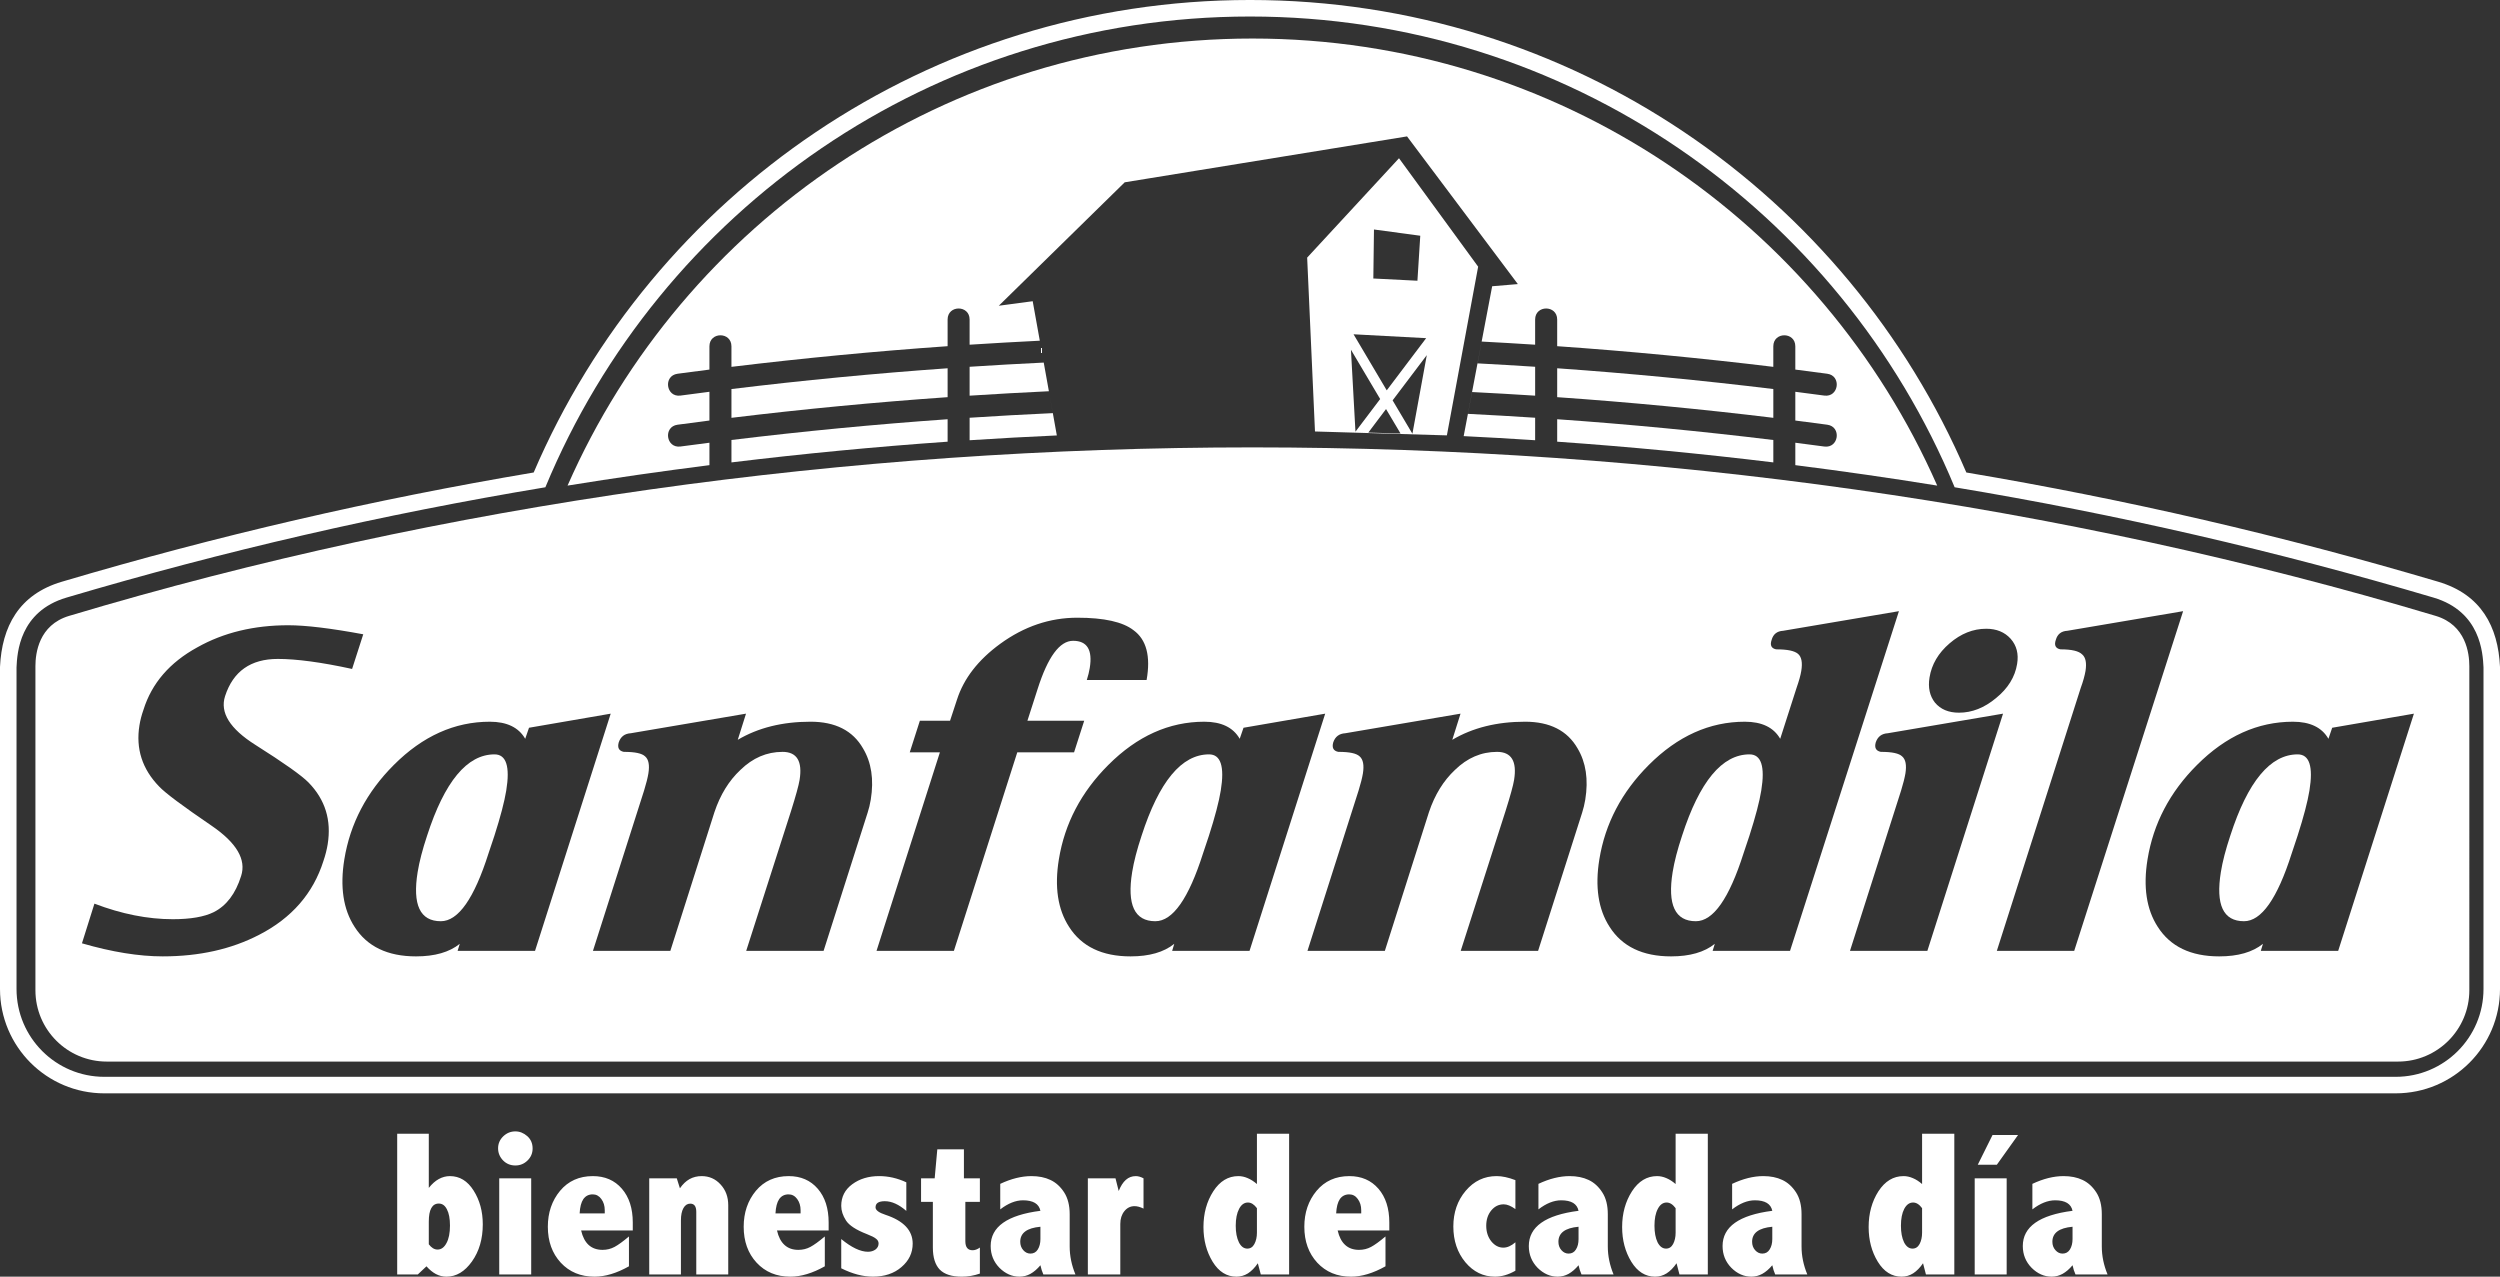 <?xml version="1.0" encoding="utf-8"?>
<!-- Generator: Adobe Illustrator 16.0.0, SVG Export Plug-In . SVG Version: 6.00 Build 0)  -->
<!DOCTYPE svg PUBLIC "-//W3C//DTD SVG 1.1//EN" "http://www.w3.org/Graphics/SVG/1.1/DTD/svg11.dtd">
<svg version="1.1" id="Layer_1" xmlns="http://www.w3.org/2000/svg" xmlns:xlink="http://www.w3.org/1999/xlink" x="0px" y="0px"
	 width="349.921px" height="178.694px" viewBox="0 0 349.921 178.694" enable-background="new 0 0 349.921 178.694"
	 xml:space="preserve">
<rect x="0" y="0" width="349.921" height="178.694" fill="#333333" stroke="none"/>
<g>
	<path fill="#FFFFFF" d="M14.604,153.034C6.54,153.034,0,146.494,0,138.426V93.348c0.265-5.66,2.646-10.143,8.65-11.923
		c21.789-6.454,43.564-11.501,66.049-15.292C91.354,27.252,129.967-0.001,174.961-0.001c44.993,0,83.607,27.253,100.263,66.134
		c22.479,3.791,44.258,8.838,66.052,15.292c6,1.78,8.383,6.263,8.646,11.923v45.078c0,8.067-6.537,14.607-14.606,14.607H175.731
		h-0.771H14.604z M174.961,2.312c-44.479,0-82.602,27.211-98.626,65.89c-22.834,3.8-44.926,8.894-67.029,15.442
		c-6.591,1.952-6.899,7.753-6.993,9.756v45.026c0,6.789,5.502,12.294,12.292,12.294h160.356h0.386h159.969
		c6.791,0,12.295-5.505,12.295-12.294V93.4c-0.096-2.003-0.404-7.804-6.995-9.756c-22.102-6.548-44.189-11.642-67.029-15.442
		C257.562,29.523,219.439,2.312,174.961,2.312"/>
	<path fill="#FFFFFF" d="M340.928,86.207C288.421,70.485,231.861,62.62,175.294,62.62c-56.564,0-113.128,7.865-165.631,23.587
		c-4.248,1.273-4.705,5.252-4.705,7.022v45.376c0,5.511,4.468,9.982,9.98,9.982h160.356h160.355c5.513,0,9.979-4.472,9.979-9.982
		V93.229C345.628,91.459,345.167,87.48,340.928,86.207 M270.072,94.826c0.294-1.827,1.229-3.422,2.81-4.778
		c1.581-1.362,3.291-2.042,5.121-2.042c1.449,0,2.59,0.47,3.429,1.404c0.831,0.944,1.135,2.112,0.901,3.52
		c-0.296,1.827-1.279,3.423-2.956,4.783c-1.629,1.359-3.354,2.041-5.182,2.041c-1.457,0-2.576-0.471-3.361-1.408
		C270.098,97.407,269.844,96.235,270.072,94.826 M45.864,118.179c-0.124,0.748-0.32,1.525-0.592,2.322
		c-1.439,4.549-4.439,7.993-8.992,10.337c-3.89,2.021-8.391,3.024-13.502,3.024c-3.329,0-7.097-0.608-11.307-1.828l1.745-5.553
		c3.797,1.449,7.453,2.178,10.969,2.178c2.484,0,4.391-0.329,5.718-0.982c1.784-0.895,3.069-2.582,3.844-5.064
		c0.749-2.3-0.628-4.644-4.13-7.039c-4.054-2.761-6.501-4.591-7.339-5.484c-2.372-2.437-3.293-5.298-2.759-8.579
		c0.113-0.704,0.301-1.431,0.567-2.18c1.16-3.707,3.676-6.613,7.531-8.725c3.663-2.062,7.911-3.092,12.742-3.092
		c2.441,0,5.931,0.422,10.484,1.265l-1.561,4.851c-4.301-0.936-7.769-1.402-10.394-1.402c-3.797,0-6.256,1.731-7.384,5.202
		c-0.745,2.297,0.663,4.57,4.237,6.825c4,2.529,6.481,4.288,7.443,5.271C45.521,111.918,46.41,114.803,45.864,118.179
		 M64.052,133.092l0.299-0.986c-1.454,1.173-3.495,1.757-6.12,1.757c-3.986,0-6.855-1.382-8.611-4.147
		c-1.574-2.437-2.049-5.582-1.426-9.426c0.817-5.017,3.126-9.423,6.93-13.223c4.031-4.037,8.506-6.049,13.433-6.049
		c2.388,0,4.042,0.798,4.955,2.391l0.532-1.546l11.434-1.972l-10.592,33.201H64.052z M121.881,111.918
		c-0.11,0.66-0.255,1.268-0.44,1.83l-6.164,19.344h-10.832l6.269-19.553c0.68-2.157,1.078-3.614,1.202-4.363
		c0.426-2.626-0.372-3.938-2.384-3.938c-2.206,0-4.172,0.846-5.901,2.532c-1.604,1.503-2.815,3.468-3.632,5.907l-6.172,19.415
		H82.993l7.157-22.439c0.302-0.982,0.503-1.779,0.603-2.391c0.187-1.172,0.037-1.969-0.459-2.393
		c-0.445-0.419-1.374-0.632-2.989-0.632c-0.681-0.142-0.913-0.584-0.7-1.334c0.271-0.797,0.831-1.223,1.683-1.271l16.13-2.742
		l-1.155,3.66c2.853-1.688,6.248-2.533,10.186-2.533c3.47,0,5.917,1.245,7.342,3.729
		C121.974,106.716,122.335,109.107,121.881,111.918 M133.515,133.092h-10.83l8.869-27.786h-4.219l1.418-4.428h4.225l0.971-2.954
		c0.949-2.954,2.963-5.559,6.049-7.809c3.35-2.438,6.948-3.655,10.789-3.655c3.753,0,6.378,0.587,7.876,1.755
		c1.804,1.313,2.413,3.636,1.825,6.965h-8.37c0.195-0.609,0.331-1.172,0.414-1.688c0.413-2.532-0.366-3.8-2.336-3.8
		c-1.876,0-3.532,2.254-4.965,6.756l-1.424,4.43h7.949l-1.422,4.428h-7.948L133.515,133.092z M174.895,133.092h-10.831l0.296-0.986
		c-1.453,1.173-3.49,1.757-6.119,1.757c-3.986,0-6.856-1.382-8.613-4.147c-1.573-2.437-2.046-5.582-1.421-9.426
		c0.814-5.017,3.124-9.423,6.927-13.223c4.032-4.037,8.504-6.049,13.432-6.049c2.392,0,4.041,0.798,4.955,2.391l0.532-1.546
		l11.432-1.972L174.895,133.092z M221.889,111.918c-0.11,0.66-0.257,1.268-0.439,1.83l-6.165,19.344h-10.831l6.268-19.553
		c0.681-2.157,1.079-3.614,1.201-4.363c0.428-2.626-0.37-3.938-2.384-3.938c-2.204,0-4.171,0.846-5.896,2.532
		c-1.601,1.503-2.817,3.468-3.635,5.907l-6.173,19.415h-10.831l7.154-22.439c0.303-0.982,0.503-1.779,0.605-2.391
		c0.186-1.172,0.034-1.969-0.46-2.393c-0.446-0.419-1.375-0.632-2.992-0.632c-0.679-0.142-0.911-0.584-0.699-1.334
		c0.274-0.797,0.833-1.223,1.685-1.271l16.13-2.742l-1.154,3.66c2.852-1.688,6.246-2.533,10.186-2.533
		c3.469,0,5.917,1.245,7.346,3.729C221.985,106.716,222.342,109.107,221.889,111.918 M239.715,133.092l0.303-0.986
		c-1.457,1.173-3.496,1.757-6.121,1.757c-3.987,0-6.86-1.382-8.612-4.147c-1.575-2.437-2.049-5.582-1.429-9.426
		c0.815-5.017,3.126-9.423,6.927-13.223c4.036-4.037,8.507-6.049,13.436-6.049c2.39,0,4.039,0.798,4.954,2.391l2.281-7.104
		c0.343-0.983,0.571-1.781,0.667-2.393c0.194-1.168,0.042-1.965-0.452-2.391c-0.496-0.42-1.45-0.633-3.066-0.633
		c-0.681-0.138-0.887-0.584-0.627-1.334c0.223-0.797,0.765-1.219,1.609-1.264l16.205-2.745l-15.242,47.547H239.715z
		 M258.938,133.092l7.154-22.439c0.302-0.982,0.502-1.779,0.605-2.391c0.185-1.172,0.035-1.969-0.461-2.393
		c-0.447-0.419-1.373-0.632-2.988-0.632c-0.68-0.142-0.915-0.584-0.701-1.334c0.275-0.797,0.832-1.223,1.684-1.271l16.13-2.742
		l-10.592,33.201H258.938z M279.493,133.092l11.739-36.788c0.342-0.935,0.562-1.733,0.674-2.393
		c0.178-1.124,0.021-1.897-0.469-2.315c-0.485-0.471-1.437-0.708-3.051-0.708c-0.681-0.138-0.894-0.584-0.633-1.334
		c0.228-0.797,0.763-1.219,1.616-1.264l16.198-2.745l-15.244,47.547H279.493z M327.271,133.092H316.44l0.301-0.986
		c-1.455,1.173-3.496,1.757-6.121,1.757c-3.986,0-6.852-1.382-8.611-4.147c-1.575-2.437-2.049-5.582-1.424-9.426
		c0.813-5.017,3.121-9.423,6.928-13.223c4.034-4.037,8.509-6.049,13.431-6.049c2.39,0,4.048,0.798,4.962,2.391l0.526-1.546
		l11.438-1.972L327.271,133.092z"/>
	<path fill="#FFFFFF" d="M244.878,105.588c-3.844,0-6.99,3.801-9.445,11.394c-0.639,1.926-1.077,3.612-1.313,5.065
		c-0.747,4.596,0.339,6.895,3.246,6.895c2.433,0,4.659-3.17,6.673-9.5l0.822-2.46c0.855-2.672,1.412-4.781,1.66-6.329
		C247.069,107.28,246.521,105.588,244.878,105.588"/>
	<path fill="#FFFFFF" d="M69.22,105.588c-3.845,0-6.992,3.801-9.445,11.394c-0.639,1.926-1.079,3.612-1.315,5.065
		c-0.748,4.596,0.334,6.895,3.242,6.895c2.436,0,4.664-3.17,6.676-9.5l0.822-2.46c0.856-2.672,1.405-4.781,1.659-6.329
		C71.409,107.28,70.859,105.588,69.22,105.588"/>
	<path fill="#FFFFFF" d="M169.23,105.588c-3.846,0-6.994,3.801-9.448,11.394c-0.638,1.926-1.077,3.612-1.312,5.065
		c-0.749,4.596,0.334,6.895,3.24,6.895c2.441,0,4.664-3.17,6.678-9.5l0.821-2.46c0.856-2.672,1.409-4.781,1.66-6.329
		C171.418,107.28,170.869,105.588,169.23,105.588"/>
	<path fill="#FFFFFF" d="M321.606,105.588c-3.84,0-6.986,3.801-9.44,11.394c-0.641,1.926-1.08,3.612-1.313,5.065
		c-0.748,4.596,0.329,6.895,3.236,6.895c2.441,0,4.667-3.17,6.681-9.5l0.818-2.46c0.859-2.672,1.409-4.781,1.661-6.329
		C323.793,107.28,323.249,105.588,321.606,105.588"/>
	<path fill-rule="evenodd" clip-rule="evenodd" fill="#FFFFFF" d="M102.38,64.722c10.035-1.221,20.13-2.188,30.256-2.9V58.68
		c-10.129,0.712-20.219,1.682-30.256,2.903V64.722z"/>
	<path fill-rule="evenodd" clip-rule="evenodd" fill="#FFFFFF" d="M217.957,61.822c10.125,0.712,20.217,1.68,30.253,2.9v-3.134
		c-10.034-1.226-20.131-2.196-30.253-2.908V61.822z"/>
	<path fill-rule="evenodd" clip-rule="evenodd" fill="#FFFFFF" d="M255.343,62.501c-1.346-0.182-2.698-0.36-4.054-0.533v3.139
		c6.647,0.844,13.272,1.793,19.86,2.861c-16.204-36.843-53.027-62.574-95.855-62.574c-42.83,0-79.653,25.731-95.855,62.574
		c6.588-1.068,13.211-2.017,19.859-2.861v-3.139c-1.355,0.173-2.702,0.351-4.049,0.529c-2.037,0.275-2.446-2.779-0.411-3.051
		c1.484-0.198,2.971-0.395,4.46-0.585v-4.024c-1.355,0.173-2.702,0.349-4.049,0.531c-2.037,0.271-2.446-2.781-0.411-3.056
		c1.484-0.199,2.971-0.395,4.46-0.583v-3.257c0-2.055,3.082-2.055,3.082,0v2.875c10.037-1.217,20.127-2.182,30.256-2.891v-3.735
		c0-2.055,3.079-2.055,3.079,0v3.526c3.271-0.21,6.55-0.398,9.825-0.559l-0.994-5.527l-4.745,0.633l17.625-17.277l39.516-6.426
		l15.51,20.672l-3.595,0.302l-3.988,20.979c3.338,0.162,6.671,0.356,10.002,0.574V58.47c-3.135-0.206-6.268-0.384-9.407-0.543
		l0.583-3.054c2.942,0.148,5.883,0.318,8.824,0.508v-4.045c-2.686-0.175-5.373-0.33-8.061-0.475l0.576-3.053
		c2.495,0.132,4.989,0.277,7.484,0.439v-3.526c0-2.055,3.086-2.055,3.086,0v3.735c10.122,0.709,20.211,1.674,30.252,2.891v-2.875
		c0-2.055,3.08-2.055,3.08,0v3.257c1.491,0.188,2.977,0.384,4.467,0.583c2.034,0.275,1.623,3.327-0.413,3.056
		c-1.346-0.182-2.698-0.358-4.054-0.531v4.024c1.491,0.19,2.977,0.387,4.467,0.585C257.79,59.718,257.379,62.772,255.343,62.501"/>
	<path fill-rule="evenodd" clip-rule="evenodd" fill="#FFFFFF" d="M217.957,55.591c10.122,0.708,20.212,1.67,30.253,2.891v-4.029
		c-10.034-1.222-20.131-2.192-30.253-2.907V55.591z"/>
	<path fill-rule="evenodd" clip-rule="evenodd" fill="#FFFFFF" d="M191.522,60.545l2.479-3.291l2.035,3.428 M202.518,60.939
		l4.376-23.613l-11.079-15.178l-12.854,13.91l1.095,24.336 M197.693,60.71l-2.771-4.672l4.784-6.33L197.693,60.71z M192.312,32.122
		l6.481,0.873l-0.398,6.298l-6.172-0.312L192.312,32.122z M199.617,47.331l-5.517,7.305l-4.646-7.847L199.617,47.331z
		 M189.089,48.952l4.09,6.899l-3.458,4.572L189.089,48.952z"/>
	<path fill-rule="evenodd" clip-rule="evenodd" fill="#FFFFFF" d="M146.089,50.75c-3.46,0.167-6.916,0.361-10.374,0.587v4.045
		c3.697-0.239,7.395-0.446,11.096-0.621l-1.176-6.544L146.089,50.75z"/>
	<path fill-rule="evenodd" clip-rule="evenodd" fill="#FFFFFF" d="M147.361,57.825c-3.887,0.179-7.771,0.392-11.646,0.646v3.148
		c4.066-0.266,8.136-0.489,12.208-0.672l-1.087-6.057L147.361,57.825z"/>
	<path fill-rule="evenodd" clip-rule="evenodd" fill="#FFFFFF" d="M146.811,54.76l0.024,0.13L146.811,54.76z"/>
	<path fill-rule="evenodd" clip-rule="evenodd" fill="#FFFFFF" d="M102.38,58.482c10.037-1.221,20.127-2.183,30.256-2.891v-4.045
		c-10.129,0.715-20.219,1.685-30.256,2.908V58.482z"/>
	<path fill="#FFFFFF" d="M278.89,158.868h3.571l-2.963,4.155h-2.671L278.89,158.868z M276.395,164.926h4.475v13.456h-4.475V164.926z
		 M269.031,169.104c-0.197-0.261-0.395-0.461-0.603-0.591c-0.205-0.131-0.426-0.199-0.651-0.199c-0.516,0-0.929,0.296-1.246,0.894
		c-0.308,0.592-0.46,1.379-0.46,2.357c0,0.941,0.144,1.712,0.434,2.315c0.303,0.592,0.7,0.886,1.189,0.886
		c0.425,0,0.754-0.212,0.99-0.645c0.23-0.443,0.347-0.969,0.347-1.584V169.104z M269.031,158.686h4.511v19.696h-3.973l-0.405-1.566
		c-0.427,0.624-0.886,1.092-1.387,1.415c-0.496,0.31-1.033,0.463-1.61,0.463c-1.366,0-2.474-0.696-3.331-2.088
		c-0.86-1.405-1.285-3.021-1.285-4.859c0-1.91,0.46-3.576,1.366-5c0.929-1.423,2.097-2.129,3.52-2.129
		c0.433,0,0.867,0.093,1.299,0.281c0.434,0.179,0.866,0.457,1.296,0.83V158.686z M248.065,171.706
		c-1.883,0.168-2.825,0.868-2.825,2.102c0,0.466,0.14,0.854,0.419,1.173c0.289,0.323,0.619,0.482,1.005,0.482
		c0.454,0,0.797-0.194,1.03-0.578c0.249-0.389,0.371-0.873,0.371-1.456V171.706z M242.444,165.702
		c1.533-0.721,2.99-1.084,4.363-1.084c1.016,0,1.903,0.178,2.653,0.535c0.765,0.356,1.4,0.935,1.925,1.737
		c0.517,0.798,0.775,1.822,0.775,3.062v4.52c0,1.31,0.27,2.61,0.804,3.91h-4.494c-0.164-0.374-0.304-0.805-0.405-1.287
		c-0.446,0.53-0.905,0.93-1.401,1.205c-0.481,0.261-0.982,0.394-1.526,0.394c-1.044,0-1.979-0.415-2.804-1.24
		c-0.823-0.839-1.229-1.854-1.229-3.051c0-2.693,2.313-4.335,6.96-4.928c-0.104-0.491-0.356-0.859-0.762-1.104
		c-0.406-0.242-0.964-0.367-1.672-0.367c-1.03,0-2.096,0.426-3.188,1.271V165.702z M234.533,169.104
		c-0.199-0.261-0.396-0.461-0.604-0.591c-0.205-0.131-0.427-0.199-0.654-0.199c-0.513,0-0.926,0.296-1.234,0.894
		c-0.315,0.592-0.467,1.379-0.467,2.357c0,0.941,0.145,1.712,0.431,2.315c0.303,0.592,0.701,0.886,1.189,0.886
		c0.426,0,0.755-0.212,0.991-0.645c0.232-0.443,0.349-0.969,0.349-1.584V169.104z M234.533,158.686h4.507v19.696h-3.97l-0.406-1.566
		c-0.426,0.624-0.886,1.092-1.39,1.415c-0.495,0.31-1.03,0.463-1.605,0.463c-1.367,0-2.476-0.696-3.335-2.088
		c-0.858-1.405-1.286-3.021-1.286-4.859c0-1.91,0.463-3.576,1.375-5c0.922-1.423,2.092-2.129,3.513-2.129
		c0.432,0,0.866,0.093,1.3,0.281c0.434,0.179,0.866,0.457,1.298,0.83V158.686z M220.946,171.706
		c-1.882,0.168-2.817,0.868-2.817,2.102c0,0.466,0.137,0.854,0.419,1.173c0.281,0.323,0.617,0.482,1.005,0.482
		c0.452,0,0.796-0.194,1.029-0.578c0.249-0.389,0.364-0.873,0.364-1.456V171.706z M215.332,165.702
		c1.532-0.721,2.989-1.084,4.364-1.084c1.017,0,1.897,0.178,2.653,0.535c0.762,0.356,1.4,0.935,1.916,1.737
		c0.523,0.798,0.777,1.822,0.777,3.062v4.52c0,1.31,0.269,2.61,0.804,3.91h-4.487c-0.171-0.374-0.308-0.805-0.413-1.287
		c-0.439,0.53-0.907,0.93-1.394,1.205c-0.482,0.261-0.991,0.394-1.525,0.394c-1.047,0-1.98-0.415-2.812-1.24
		c-0.816-0.839-1.229-1.854-1.229-3.051c0-2.693,2.322-4.335,6.961-4.928c-0.102-0.491-0.356-0.859-0.755-1.104
		c-0.407-0.242-0.961-0.367-1.671-0.367c-1.038,0-2.095,0.426-3.188,1.271V165.702z M212.109,177.86
		c-0.97,0.557-1.918,0.834-2.853,0.834c-1.638,0-3.024-0.673-4.149-2.016c-1.122-1.358-1.686-3.023-1.686-5.004
		c0-1.965,0.576-3.632,1.727-4.997c1.159-1.373,2.603-2.06,4.336-2.06c0.763,0,1.634,0.185,2.625,0.564v4.054
		c-0.613-0.443-1.157-0.668-1.635-0.668c-0.689,0-1.267,0.281-1.739,0.85c-0.468,0.567-0.709,1.281-0.709,2.147
		c0,0.865,0.241,1.594,0.709,2.186c0.479,0.584,1.038,0.88,1.683,0.88c0.551,0,1.12-0.251,1.691-0.75V177.86z M190.528,169.84
		v-0.451c0-0.611-0.159-1.134-0.482-1.569c-0.313-0.434-0.713-0.646-1.193-0.646c-0.563,0-1.003,0.22-1.313,0.659
		c-0.302,0.447-0.474,1.113-0.521,2.008H190.528z M193.923,177.242c-1.725,0.969-3.333,1.452-4.815,1.452
		c-1.939,0-3.521-0.652-4.736-1.961c-1.203-1.309-1.807-2.982-1.807-5.027c0-1.976,0.571-3.653,1.712-5.028
		c1.146-1.373,2.678-2.06,4.59-2.06c1.69,0,3.049,0.587,4.069,1.765c1.017,1.175,1.524,2.753,1.524,4.729v1.118h-7.229
		c0.206,0.901,0.557,1.578,1.059,2.03c0.492,0.452,1.142,0.681,1.931,0.681c0.61,0,1.176-0.139,1.684-0.413
		c0.508-0.268,1.182-0.759,2.02-1.464V177.242z M175.93,169.104c-0.195-0.261-0.401-0.461-0.607-0.591
		c-0.206-0.131-0.423-0.199-0.646-0.199c-0.523,0-0.936,0.296-1.245,0.894c-0.31,0.592-0.468,1.379-0.468,2.357
		c0,0.941,0.145,1.712,0.44,2.315c0.298,0.592,0.694,0.886,1.182,0.886c0.428,0,0.757-0.212,0.99-0.645
		c0.237-0.443,0.354-0.969,0.354-1.584V169.104z M175.93,158.686h4.506v19.696h-3.966l-0.413-1.566
		c-0.422,0.624-0.888,1.092-1.38,1.415c-0.504,0.31-1.039,0.463-1.611,0.463c-1.367,0-2.479-0.696-3.334-2.088
		c-0.856-1.405-1.286-3.021-1.286-4.859c0-1.91,0.458-3.576,1.373-5c0.92-1.423,2.091-2.129,3.513-2.129
		c0.434,0,0.866,0.093,1.3,0.281c0.434,0.179,0.865,0.457,1.299,0.83V158.686z M156.584,166.706c0.272-0.697,0.609-1.218,1-1.565
		c0.398-0.352,0.859-0.522,1.389-0.522c0.336,0,0.7,0.104,1.084,0.309v4.237c-0.459-0.225-0.879-0.341-1.257-0.341
		c-0.574,0-1.052,0.236-1.427,0.707c-0.373,0.461-0.566,1.057-0.566,1.779v7.073h-4.543v-13.456h3.87L156.584,166.706z
		 M145.626,171.706c-1.883,0.168-2.825,0.868-2.825,2.102c0,0.466,0.142,0.854,0.423,1.173c0.285,0.323,0.615,0.482,1.004,0.482
		c0.449,0,0.793-0.194,1.03-0.578c0.243-0.389,0.368-0.873,0.368-1.456V171.706z M140.003,165.702
		c1.533-0.721,2.99-1.084,4.364-1.084c1.017,0,1.904,0.178,2.654,0.535c0.763,0.356,1.402,0.935,1.924,1.737
		c0.515,0.798,0.777,1.822,0.777,3.062v4.52c0,1.31,0.267,2.61,0.804,3.91h-4.491c-0.169-0.374-0.307-0.805-0.409-1.287
		c-0.445,0.53-0.908,0.93-1.398,1.205c-0.482,0.261-0.991,0.394-1.527,0.394c-1.045,0-1.981-0.415-2.811-1.24
		c-0.818-0.839-1.227-1.854-1.227-3.051c0-2.693,2.321-4.335,6.963-4.928c-0.103-0.491-0.358-0.859-0.764-1.104
		c-0.406-0.242-0.96-0.367-1.666-0.367c-1.035,0-2.099,0.426-3.193,1.271V165.702z M131.193,160.87h3.725v4.057h2.234v3.292h-2.034
		v5.504c0,0.85,0.336,1.271,1.016,1.271c0.33,0,0.668-0.123,1.018-0.378v3.644c-0.832,0.288-1.67,0.435-2.53,0.435
		c-1.394,0-2.42-0.325-3.078-0.984c-0.646-0.671-0.973-1.701-0.973-3.094v-6.397h-1.652v-3.292h1.906L131.193,160.87z
		 M117.747,173.428c1.439,1.188,2.691,1.779,3.742,1.779c0.406,0,0.755-0.104,1.045-0.31c0.291-0.22,0.44-0.503,0.44-0.849
		c0-0.266-0.117-0.484-0.355-0.663c-0.223-0.189-0.655-0.406-1.284-0.65c-1.509-0.583-2.482-1.219-2.925-1.907
		c-0.44-0.687-0.663-1.367-0.663-2.047c0-1.252,0.512-2.264,1.539-3.023c1.035-0.764,2.291-1.141,3.77-1.141
		c1.282,0,2.55,0.289,3.801,0.872v4c-1.046-0.908-2.048-1.358-3.01-1.358c-0.434,0-0.757,0.072-0.974,0.21
		c-0.217,0.144-0.325,0.361-0.325,0.653c0,0.395,0.467,0.742,1.402,1.045c2.528,0.838,3.793,2.178,3.797,4.023
		c0,1.299-0.523,2.395-1.571,3.287c-1.034,0.898-2.37,1.344-4.007,1.344c-1.375,0-2.851-0.387-4.422-1.17V173.428z M112.057,169.84
		v-0.451c0-0.611-0.161-1.134-0.478-1.569c-0.323-0.434-0.722-0.646-1.203-0.646c-0.562,0-1.003,0.22-1.312,0.659
		c-0.303,0.447-0.475,1.113-0.522,2.008H112.057z M115.448,177.242c-1.724,0.969-3.333,1.452-4.818,1.452
		c-1.937,0-3.518-0.652-4.731-1.961c-1.206-1.309-1.807-2.982-1.807-5.027c0-1.976,0.569-3.653,1.706-5.028
		c1.148-1.373,2.682-2.06,4.592-2.06c1.695,0,3.052,0.587,4.068,1.765c1.018,1.175,1.526,2.753,1.526,4.729v1.118h-7.229
		c0.205,0.901,0.556,1.578,1.059,2.03c0.493,0.452,1.138,0.681,1.93,0.681c0.612,0,1.175-0.139,1.683-0.413
		c0.509-0.268,1.184-0.759,2.021-1.464V177.242z M95.167,166.324c0.396-0.574,0.841-1,1.34-1.284
		c0.508-0.281,1.073-0.422,1.698-0.422c1.061,0,1.944,0.391,2.653,1.171c0.714,0.772,1.072,1.735,1.072,2.896v9.698h-4.474v-8.77
		c0-0.764-0.282-1.141-0.849-1.141c-0.395,0-0.712,0.207-0.945,0.618c-0.238,0.416-0.355,0.997-0.355,1.738v7.554h-4.435v-13.456
		h3.855L95.167,166.324z M84.646,169.84v-0.451c0-0.611-0.158-1.134-0.481-1.569c-0.32-0.434-0.718-0.646-1.198-0.646
		c-0.569,0-1,0.22-1.314,0.659c-0.303,0.447-0.478,1.113-0.522,2.008H84.646z M88.034,177.242c-1.723,0.969-3.326,1.452-4.815,1.452
		c-1.941,0-3.515-0.652-4.732-1.961c-1.203-1.309-1.807-2.982-1.807-5.027c0-1.976,0.571-3.653,1.711-5.028
		c1.148-1.373,2.676-2.06,4.587-2.06c1.695,0,3.052,0.587,4.066,1.765c1.017,1.175,1.525,2.753,1.525,4.729v1.118h-7.23
		c0.207,0.901,0.564,1.578,1.058,2.03c0.503,0.452,1.149,0.681,1.94,0.681c0.611,0,1.168-0.139,1.679-0.413
		c0.505-0.268,1.179-0.759,2.018-1.464V177.242z M69.877,164.926h4.474v13.456h-4.474V164.926z M72.133,158.359
		c0.612,0,1.166,0.224,1.668,0.664c0.498,0.443,0.748,1.018,0.748,1.725c0,0.666-0.24,1.231-0.721,1.694
		c-0.472,0.461-1.038,0.689-1.695,0.689c-0.675,0-1.253-0.233-1.72-0.708c-0.461-0.477-0.696-1.045-0.696-1.691
		c0-0.657,0.242-1.218,0.723-1.683C70.921,158.588,71.484,158.359,72.133,158.359 M60.018,174.164
		c0.189,0.242,0.381,0.426,0.58,0.548c0.206,0.125,0.42,0.187,0.647,0.187c0.508,0,0.924-0.297,1.243-0.894
		c0.329-0.592,0.495-1.416,0.495-2.468c0-0.969-0.141-1.724-0.426-2.261c-0.271-0.547-0.652-0.817-1.14-0.817
		c-0.461,0-0.813,0.209-1.045,0.632c-0.237,0.416-0.354,1.046-0.354,1.894V174.164z M55.594,158.686h4.424v7.58
		c0.443-0.554,0.906-0.969,1.399-1.239c0.498-0.272,1.017-0.409,1.552-0.409c1.365,0,2.471,0.673,3.32,2.02
		c0.855,1.348,1.285,2.92,1.285,4.729c0,2.045-0.505,3.776-1.512,5.195c-1.011,1.423-2.2,2.133-3.574,2.133
		c-0.508,0-0.996-0.12-1.47-0.367c-0.461-0.244-0.9-0.604-1.326-1.085l-1.214,1.141h-2.884V158.686z M284.469,165.702
		c1.532-0.721,2.991-1.084,4.365-1.084c1.018,0,1.902,0.178,2.652,0.535c0.762,0.356,1.402,0.935,1.925,1.737
		c0.517,0.798,0.775,1.822,0.775,3.062v4.52c0,1.31,0.268,2.61,0.804,3.91h-4.487c-0.173-0.374-0.31-0.805-0.413-1.287
		c-0.438,0.53-0.904,0.93-1.394,1.205c-0.482,0.261-0.991,0.394-1.525,0.394c-1.045,0-1.985-0.415-2.81-1.24
		c-0.821-0.839-1.233-1.854-1.233-3.051c0-2.693,2.323-4.335,6.962-4.928c-0.103-0.491-0.355-0.859-0.761-1.104
		c-0.406-0.242-0.964-0.367-1.664-0.367c-1.038,0-2.104,0.426-3.196,1.271V165.702z M290.09,171.706
		c-1.883,0.168-2.822,0.868-2.822,2.102c0,0.466,0.144,0.854,0.426,1.173c0.282,0.323,0.612,0.482,1.003,0.482
		c0.448,0,0.79-0.194,1.03-0.578c0.238-0.389,0.363-0.873,0.363-1.456V171.706z"/>
</g>
</svg>
